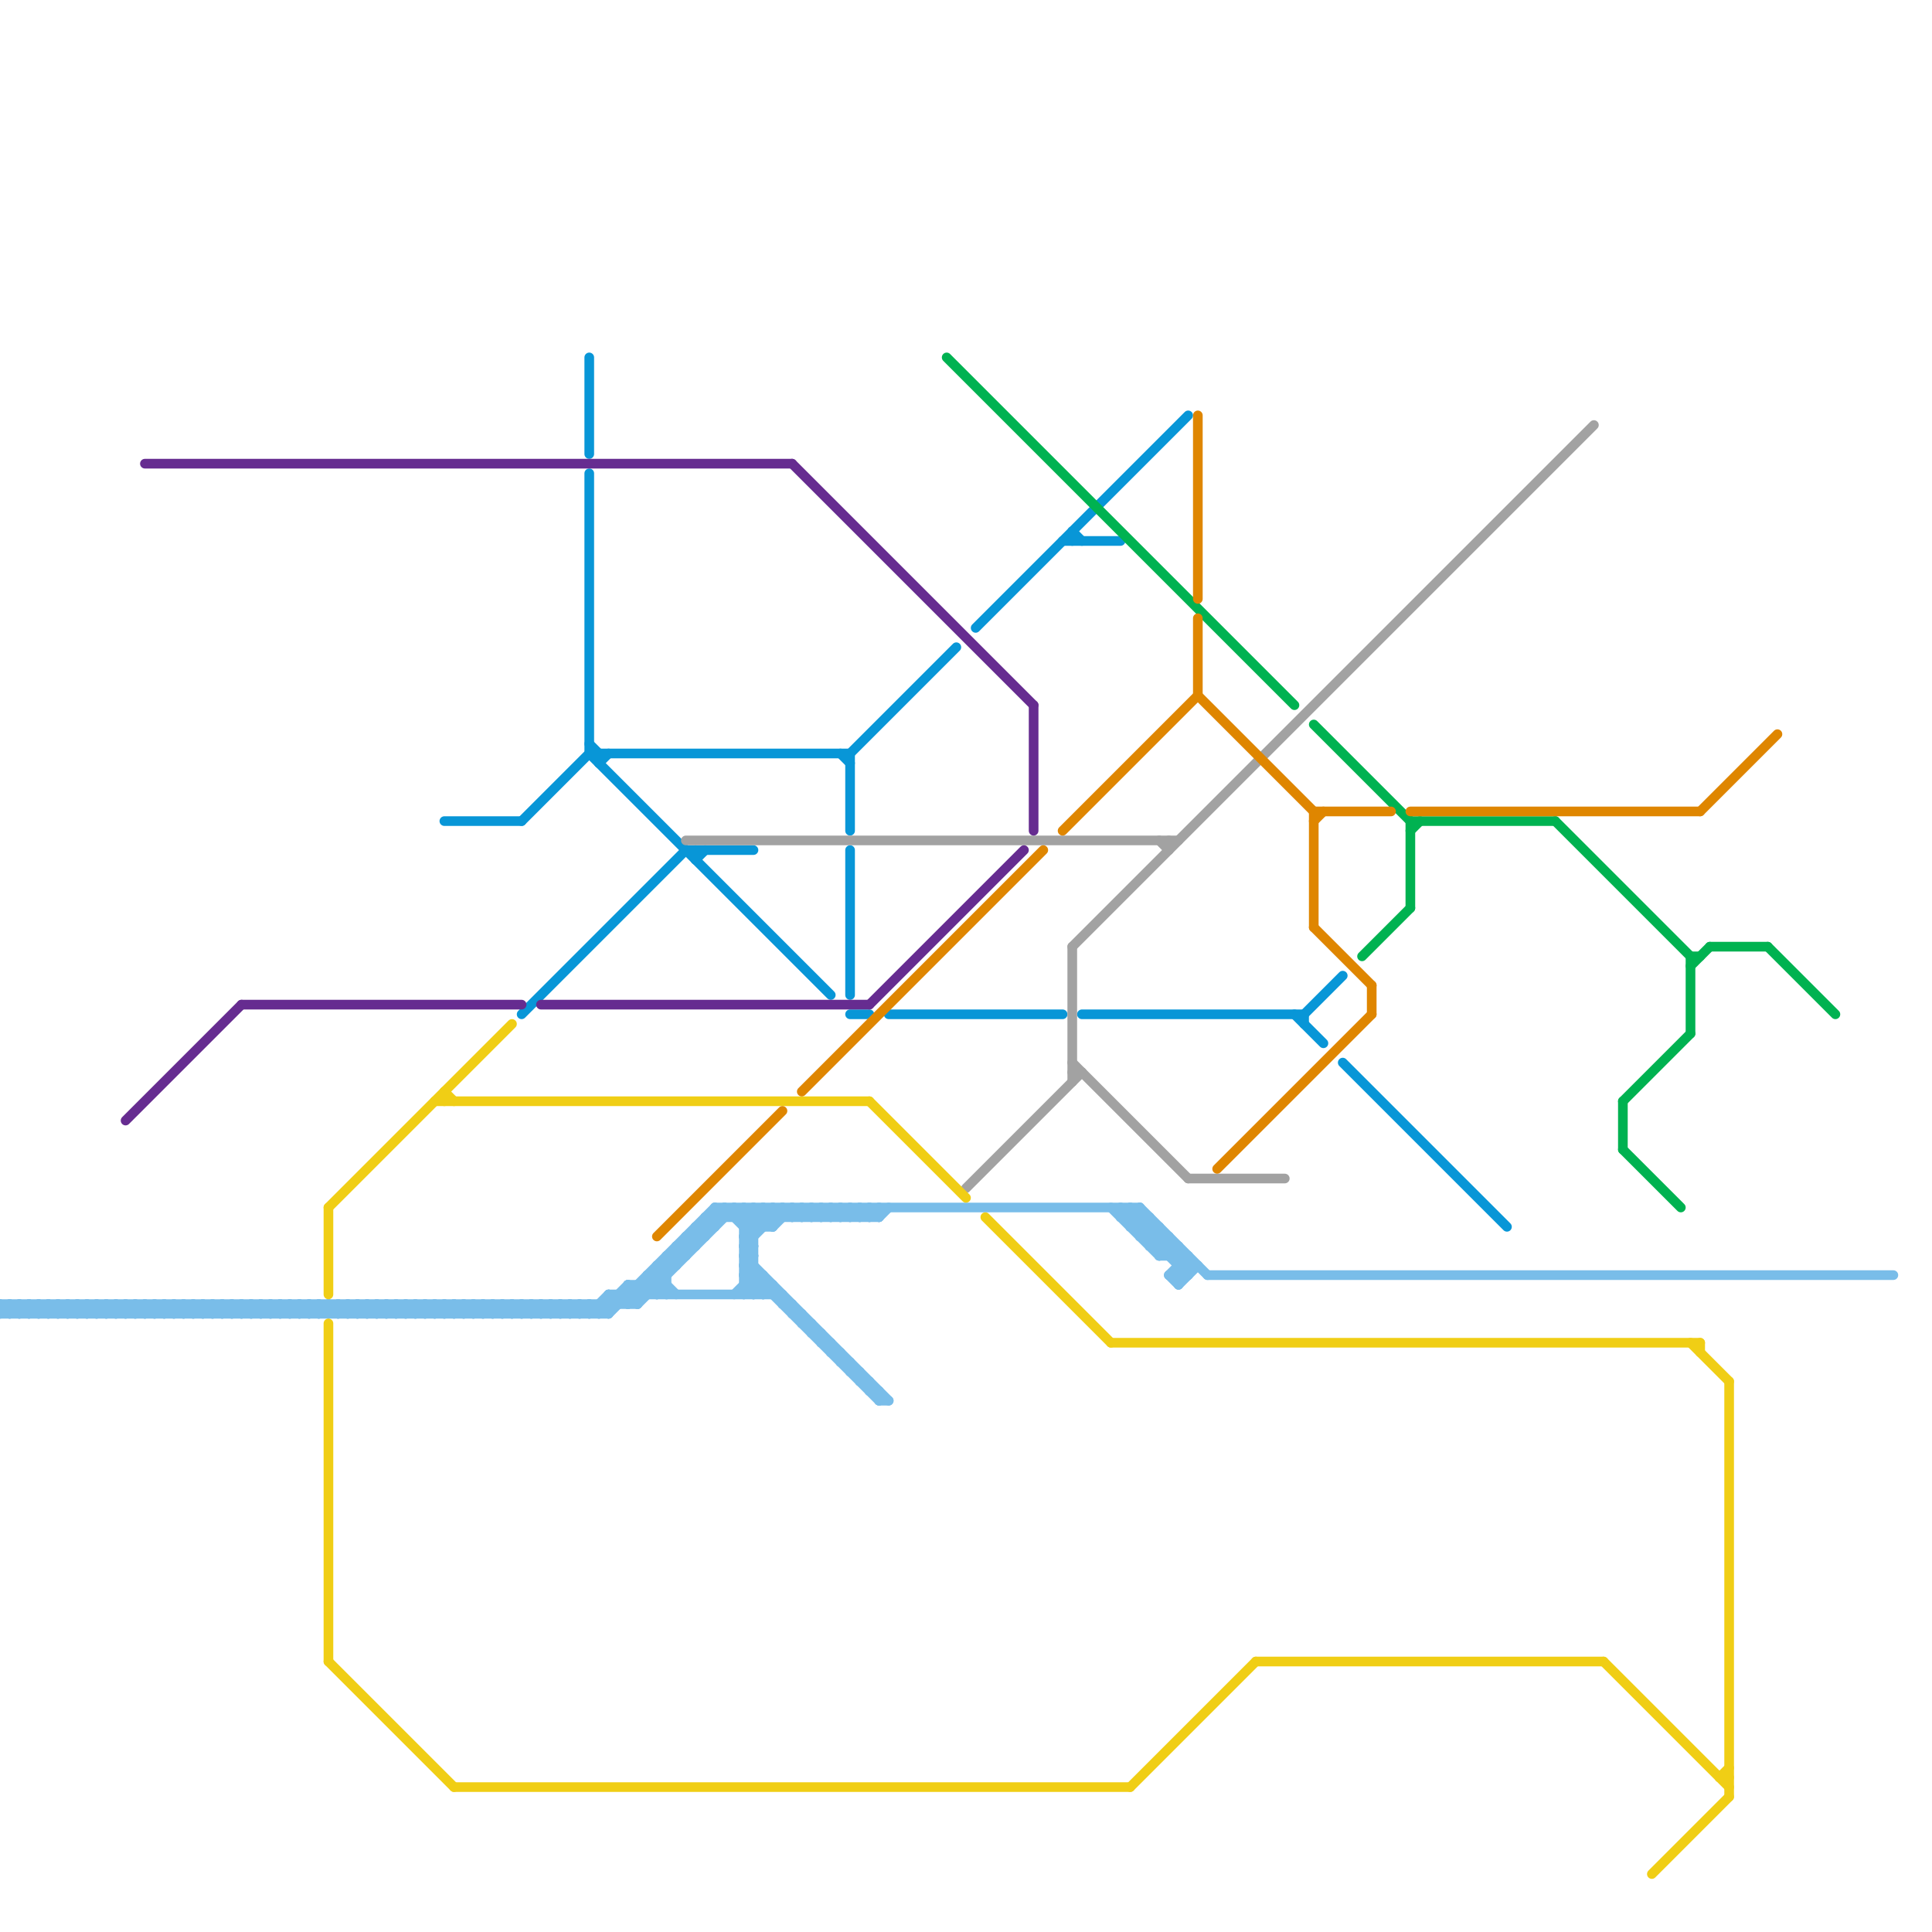 
<svg version="1.1" xmlns="http://www.w3.org/2000/svg" viewBox="0 0 200 200">
<style>line { stroke-width: 1; fill: none; stroke-linecap: round; stroke-linejoin: round; } .c0 { stroke: #79bde9 } .c1 { stroke: #0896d7 } .c2 { stroke: #a2a2a2 } .c3 { stroke: #f0ce15 } .c4 { stroke: #00b251 } .c5 { stroke: #662c90 } .c6 { stroke: #df8600 }</style><line class="c0" x1="116" y1="125" x2="116" y2="126"/><line class="c0" x1="5" y1="135" x2="5" y2="136"/><line class="c0" x1="36" y1="135" x2="37" y2="136"/><line class="c0" x1="82" y1="135" x2="82" y2="136"/><line class="c0" x1="54" y1="136" x2="55" y2="135"/><line class="c0" x1="77" y1="130" x2="92" y2="145"/><line class="c0" x1="41" y1="136" x2="42" y2="135"/><line class="c0" x1="35" y1="136" x2="36" y2="135"/><line class="c0" x1="6" y1="136" x2="7" y2="135"/><line class="c0" x1="71" y1="128" x2="72" y2="129"/><line class="c0" x1="76" y1="134" x2="78" y2="132"/><line class="c0" x1="6" y1="135" x2="6" y2="136"/><line class="c0" x1="73" y1="126" x2="74" y2="127"/><line class="c0" x1="121" y1="132" x2="123" y2="132"/><line class="c0" x1="29" y1="135" x2="30" y2="136"/><line class="c0" x1="16" y1="135" x2="16" y2="136"/><line class="c0" x1="81" y1="135" x2="82" y2="135"/><line class="c0" x1="31" y1="135" x2="32" y2="136"/><line class="c0" x1="78" y1="125" x2="80" y2="127"/><line class="c0" x1="18" y1="135" x2="18" y2="136"/><line class="c0" x1="49" y1="135" x2="50" y2="136"/><line class="c0" x1="91" y1="125" x2="91" y2="126"/><line class="c0" x1="17" y1="135" x2="17" y2="136"/><line class="c0" x1="24" y1="135" x2="25" y2="136"/><line class="c0" x1="67" y1="132" x2="69" y2="134"/><line class="c0" x1="57" y1="136" x2="58" y2="135"/><line class="c0" x1="65" y1="133" x2="65" y2="135"/><line class="c0" x1="81" y1="134" x2="81" y2="135"/><line class="c0" x1="77" y1="131" x2="78" y2="130"/><line class="c0" x1="78" y1="134" x2="79" y2="133"/><line class="c0" x1="29" y1="136" x2="30" y2="135"/><line class="c0" x1="77" y1="129" x2="81" y2="125"/><line class="c0" x1="19" y1="135" x2="19" y2="136"/><line class="c0" x1="26" y1="135" x2="27" y2="136"/><line class="c0" x1="121" y1="130" x2="122" y2="129"/><line class="c0" x1="44" y1="136" x2="45" y2="135"/><line class="c0" x1="31" y1="136" x2="32" y2="135"/><line class="c0" x1="91" y1="145" x2="92" y2="145"/><line class="c0" x1="44" y1="135" x2="44" y2="136"/><line class="c0" x1="88" y1="142" x2="89" y2="142"/><line class="c0" x1="60" y1="136" x2="61" y2="135"/><line class="c0" x1="56" y1="136" x2="57" y2="135"/><line class="c0" x1="42" y1="135" x2="43" y2="136"/><line class="c0" x1="120" y1="129" x2="121" y2="128"/><line class="c0" x1="44" y1="135" x2="45" y2="136"/><line class="c0" x1="66" y1="135" x2="76" y2="125"/><line class="c0" x1="87" y1="141" x2="88" y2="141"/><line class="c0" x1="22" y1="136" x2="23" y2="135"/><line class="c0" x1="37" y1="135" x2="37" y2="136"/><line class="c0" x1="83" y1="126" x2="84" y2="125"/><line class="c0" x1="9" y1="136" x2="10" y2="135"/><line class="c0" x1="79" y1="125" x2="80" y2="126"/><line class="c0" x1="38" y1="135" x2="38" y2="136"/><line class="c0" x1="84" y1="126" x2="85" y2="125"/><line class="c0" x1="4" y1="136" x2="5" y2="135"/><line class="c0" x1="7" y1="135" x2="8" y2="136"/><line class="c0" x1="32" y1="135" x2="33" y2="136"/><line class="c0" x1="81" y1="125" x2="82" y2="126"/><line class="c0" x1="77" y1="127" x2="80" y2="127"/><line class="c0" x1="116" y1="126" x2="119" y2="126"/><line class="c0" x1="61" y1="136" x2="63" y2="134"/><line class="c0" x1="40" y1="135" x2="40" y2="136"/><line class="c0" x1="86" y1="126" x2="87" y2="125"/><line class="c0" x1="27" y1="135" x2="27" y2="136"/><line class="c0" x1="20" y1="135" x2="20" y2="136"/><line class="c0" x1="78" y1="125" x2="78" y2="134"/><line class="c0" x1="119" y1="128" x2="120" y2="127"/><line class="c0" x1="35" y1="135" x2="35" y2="136"/><line class="c0" x1="22" y1="135" x2="22" y2="136"/><line class="c0" x1="76" y1="125" x2="78" y2="127"/><line class="c0" x1="68" y1="131" x2="68" y2="134"/><line class="c0" x1="116" y1="125" x2="123" y2="132"/><line class="c0" x1="123" y1="130" x2="123" y2="132"/><line class="c0" x1="45" y1="135" x2="46" y2="136"/><line class="c0" x1="87" y1="140" x2="87" y2="141"/><line class="c0" x1="13" y1="135" x2="13" y2="136"/><line class="c0" x1="118" y1="125" x2="125" y2="132"/><line class="c0" x1="50" y1="136" x2="51" y2="135"/><line class="c0" x1="47" y1="135" x2="48" y2="136"/><line class="c0" x1="15" y1="135" x2="15" y2="136"/><line class="c0" x1="62" y1="136" x2="65" y2="133"/><line class="c0" x1="77" y1="127" x2="79" y2="125"/><line class="c0" x1="89" y1="125" x2="89" y2="126"/><line class="c0" x1="12" y1="136" x2="13" y2="135"/><line class="c0" x1="77" y1="128" x2="78" y2="128"/><line class="c0" x1="77" y1="130" x2="78" y2="130"/><line class="c0" x1="58" y1="135" x2="59" y2="136"/><line class="c0" x1="82" y1="125" x2="82" y2="126"/><line class="c0" x1="14" y1="136" x2="15" y2="135"/><line class="c0" x1="86" y1="140" x2="87" y2="140"/><line class="c0" x1="0" y1="135" x2="1" y2="136"/><line class="c0" x1="74" y1="125" x2="75" y2="126"/><line class="c0" x1="60" y1="135" x2="61" y2="136"/><line class="c0" x1="41" y1="135" x2="41" y2="136"/><line class="c0" x1="7" y1="136" x2="8" y2="135"/><line class="c0" x1="84" y1="137" x2="84" y2="138"/><line class="c0" x1="43" y1="136" x2="44" y2="135"/><line class="c0" x1="43" y1="135" x2="43" y2="136"/><line class="c0" x1="82" y1="125" x2="83" y2="126"/><line class="c0" x1="86" y1="139" x2="86" y2="140"/><line class="c0" x1="85" y1="139" x2="86" y2="139"/><line class="c0" x1="83" y1="136" x2="83" y2="137"/><line class="c0" x1="87" y1="125" x2="87" y2="126"/><line class="c0" x1="71" y1="128" x2="71" y2="130"/><line class="c0" x1="59" y1="135" x2="59" y2="136"/><line class="c0" x1="117" y1="127" x2="120" y2="127"/><line class="c0" x1="25" y1="136" x2="26" y2="135"/><line class="c0" x1="53" y1="135" x2="54" y2="136"/><line class="c0" x1="73" y1="126" x2="73" y2="128"/><line class="c0" x1="0" y1="136" x2="1" y2="135"/><line class="c0" x1="46" y1="135" x2="47" y2="136"/><line class="c0" x1="8" y1="136" x2="9" y2="135"/><line class="c0" x1="2" y1="136" x2="3" y2="135"/><line class="c0" x1="77" y1="132" x2="79" y2="132"/><line class="c0" x1="54" y1="135" x2="54" y2="136"/><line class="c0" x1="61" y1="135" x2="62" y2="136"/><line class="c0" x1="48" y1="135" x2="49" y2="136"/><line class="c0" x1="80" y1="125" x2="80" y2="127"/><line class="c0" x1="72" y1="127" x2="73" y2="128"/><line class="c0" x1="56" y1="135" x2="56" y2="136"/><line class="c0" x1="77" y1="130" x2="78" y2="129"/><line class="c0" x1="63" y1="136" x2="74" y2="125"/><line class="c0" x1="88" y1="125" x2="89" y2="126"/><line class="c0" x1="75" y1="125" x2="75" y2="126"/><line class="c0" x1="122" y1="132" x2="123" y2="131"/><line class="c0" x1="77" y1="125" x2="77" y2="134"/><line class="c0" x1="34" y1="135" x2="34" y2="136"/><line class="c0" x1="83" y1="125" x2="83" y2="126"/><line class="c0" x1="119" y1="129" x2="120" y2="128"/><line class="c0" x1="16" y1="135" x2="17" y2="136"/><line class="c0" x1="90" y1="125" x2="91" y2="126"/><line class="c0" x1="77" y1="129" x2="78" y2="129"/><line class="c0" x1="3" y1="135" x2="4" y2="136"/><line class="c0" x1="65" y1="135" x2="75" y2="125"/><line class="c0" x1="120" y1="130" x2="123" y2="130"/><line class="c0" x1="5" y1="135" x2="6" y2="136"/><line class="c0" x1="10" y1="136" x2="11" y2="135"/><line class="c0" x1="62" y1="135" x2="62" y2="136"/><line class="c0" x1="34" y1="136" x2="35" y2="135"/><line class="c0" x1="28" y1="136" x2="29" y2="135"/><line class="c0" x1="73" y1="126" x2="91" y2="126"/><line class="c0" x1="67" y1="132" x2="67" y2="134"/><line class="c0" x1="39" y1="136" x2="40" y2="135"/><line class="c0" x1="36" y1="136" x2="37" y2="135"/><line class="c0" x1="63" y1="134" x2="64" y2="135"/><line class="c0" x1="30" y1="136" x2="31" y2="135"/><line class="c0" x1="39" y1="135" x2="39" y2="136"/><line class="c0" x1="79" y1="125" x2="79" y2="127"/><line class="c0" x1="5" y1="136" x2="6" y2="135"/><line class="c0" x1="57" y1="135" x2="57" y2="136"/><line class="c0" x1="51" y1="135" x2="52" y2="136"/><line class="c0" x1="118" y1="128" x2="119" y2="127"/><line class="c0" x1="9" y1="135" x2="9" y2="136"/><line class="c0" x1="21" y1="136" x2="22" y2="135"/><line class="c0" x1="85" y1="125" x2="85" y2="126"/><line class="c0" x1="11" y1="135" x2="11" y2="136"/><line class="c0" x1="18" y1="135" x2="19" y2="136"/><line class="c0" x1="84" y1="125" x2="84" y2="126"/><line class="c0" x1="17" y1="135" x2="18" y2="136"/><line class="c0" x1="4" y1="135" x2="4" y2="136"/><line class="c0" x1="23" y1="136" x2="24" y2="135"/><line class="c0" x1="74" y1="125" x2="118" y2="125"/><line class="c0" x1="50" y1="135" x2="50" y2="136"/><line class="c0" x1="86" y1="125" x2="86" y2="126"/><line class="c0" x1="12" y1="135" x2="12" y2="136"/><line class="c0" x1="19" y1="135" x2="20" y2="136"/><line class="c0" x1="58" y1="136" x2="59" y2="135"/><line class="c0" x1="68" y1="131" x2="70" y2="131"/><line class="c0" x1="52" y1="136" x2="53" y2="135"/><line class="c0" x1="6" y1="135" x2="7" y2="136"/><line class="c0" x1="52" y1="135" x2="52" y2="136"/><line class="c0" x1="24" y1="136" x2="25" y2="135"/><line class="c0" x1="71" y1="128" x2="73" y2="128"/><line class="c0" x1="91" y1="144" x2="91" y2="145"/><line class="c0" x1="53" y1="136" x2="54" y2="135"/><line class="c0" x1="122" y1="133" x2="124" y2="131"/><line class="c0" x1="88" y1="141" x2="88" y2="142"/><line class="c0" x1="77" y1="134" x2="79" y2="132"/><line class="c0" x1="1" y1="135" x2="1" y2="136"/><line class="c0" x1="90" y1="143" x2="90" y2="144"/><line class="c0" x1="37" y1="135" x2="38" y2="136"/><line class="c0" x1="42" y1="136" x2="43" y2="135"/><line class="c0" x1="80" y1="133" x2="80" y2="134"/><line class="c0" x1="70" y1="129" x2="71" y2="130"/><line class="c0" x1="64" y1="134" x2="64" y2="135"/><line class="c0" x1="37" y1="136" x2="38" y2="135"/><line class="c0" x1="25" y1="135" x2="25" y2="136"/><line class="c0" x1="49" y1="136" x2="50" y2="135"/><line class="c0" x1="118" y1="127" x2="119" y2="126"/><line class="c0" x1="79" y1="134" x2="80" y2="133"/><line class="c0" x1="33" y1="135" x2="33" y2="136"/><line class="c0" x1="27" y1="135" x2="28" y2="136"/><line class="c0" x1="14" y1="135" x2="14" y2="136"/><line class="c0" x1="121" y1="132" x2="123" y2="130"/><line class="c0" x1="20" y1="135" x2="21" y2="136"/><line class="c0" x1="26" y1="136" x2="27" y2="135"/><line class="c0" x1="28" y1="135" x2="28" y2="136"/><line class="c0" x1="22" y1="135" x2="23" y2="136"/><line class="c0" x1="55" y1="136" x2="56" y2="135"/><line class="c0" x1="55" y1="135" x2="55" y2="136"/><line class="c0" x1="77" y1="133" x2="80" y2="133"/><line class="c0" x1="118" y1="125" x2="118" y2="128"/><line class="c0" x1="67" y1="132" x2="69" y2="132"/><line class="c0" x1="77" y1="128" x2="80" y2="125"/><line class="c0" x1="72" y1="127" x2="72" y2="129"/><line class="c0" x1="0" y1="135" x2="66" y2="135"/><line class="c0" x1="38" y1="135" x2="39" y2="136"/><line class="c0" x1="87" y1="125" x2="88" y2="126"/><line class="c0" x1="69" y1="130" x2="71" y2="130"/><line class="c0" x1="117" y1="126" x2="118" y2="125"/><line class="c0" x1="40" y1="135" x2="41" y2="136"/><line class="c0" x1="8" y1="135" x2="8" y2="136"/><line class="c0" x1="2" y1="135" x2="2" y2="136"/><line class="c0" x1="45" y1="136" x2="46" y2="135"/><line class="c0" x1="84" y1="138" x2="85" y2="138"/><line class="c0" x1="35" y1="135" x2="36" y2="136"/><line class="c0" x1="66" y1="133" x2="67" y2="134"/><line class="c0" x1="125" y1="132" x2="196" y2="132"/><line class="c0" x1="79" y1="132" x2="79" y2="134"/><line class="c0" x1="51" y1="136" x2="52" y2="135"/><line class="c0" x1="65" y1="134" x2="66" y2="135"/><line class="c0" x1="89" y1="142" x2="89" y2="143"/><line class="c0" x1="121" y1="132" x2="122" y2="133"/><line class="c0" x1="36" y1="135" x2="36" y2="136"/><line class="c0" x1="30" y1="135" x2="30" y2="136"/><line class="c0" x1="76" y1="126" x2="77" y2="125"/><line class="c0" x1="77" y1="125" x2="79" y2="127"/><line class="c0" x1="21" y1="135" x2="21" y2="136"/><line class="c0" x1="28" y1="135" x2="29" y2="136"/><line class="c0" x1="30" y1="135" x2="31" y2="136"/><line class="c0" x1="89" y1="125" x2="90" y2="126"/><line class="c0" x1="10" y1="135" x2="10" y2="136"/><line class="c0" x1="41" y1="135" x2="42" y2="136"/><line class="c0" x1="59" y1="136" x2="60" y2="135"/><line class="c0" x1="49" y1="135" x2="49" y2="136"/><line class="c0" x1="56" y1="135" x2="57" y2="136"/><line class="c0" x1="46" y1="136" x2="47" y2="135"/><line class="c0" x1="89" y1="126" x2="90" y2="125"/><line class="c0" x1="43" y1="135" x2="44" y2="136"/><line class="c0" x1="24" y1="135" x2="24" y2="136"/><line class="c0" x1="117" y1="127" x2="118" y2="126"/><line class="c0" x1="26" y1="135" x2="26" y2="136"/><line class="c0" x1="59" y1="135" x2="60" y2="136"/><line class="c0" x1="80" y1="127" x2="82" y2="125"/><line class="c0" x1="83" y1="125" x2="84" y2="126"/><line class="c0" x1="9" y1="135" x2="10" y2="136"/><line class="c0" x1="42" y1="135" x2="42" y2="136"/><line class="c0" x1="88" y1="126" x2="89" y2="125"/><line class="c0" x1="82" y1="126" x2="83" y2="125"/><line class="c0" x1="29" y1="135" x2="29" y2="136"/><line class="c0" x1="85" y1="125" x2="86" y2="126"/><line class="c0" x1="117" y1="125" x2="117" y2="127"/><line class="c0" x1="54" y1="135" x2="55" y2="136"/><line class="c0" x1="122" y1="131" x2="124" y2="131"/><line class="c0" x1="63" y1="134" x2="63" y2="136"/><line class="c0" x1="4" y1="135" x2="5" y2="136"/><line class="c0" x1="80" y1="125" x2="81" y2="126"/><line class="c0" x1="68" y1="132" x2="70" y2="134"/><line class="c0" x1="1" y1="136" x2="2" y2="135"/><line class="c0" x1="70" y1="129" x2="70" y2="131"/><line class="c0" x1="63" y1="134" x2="81" y2="134"/><line class="c0" x1="120" y1="127" x2="120" y2="130"/><line class="c0" x1="32" y1="136" x2="33" y2="135"/><line class="c0" x1="119" y1="126" x2="119" y2="129"/><line class="c0" x1="57" y1="135" x2="58" y2="136"/><line class="c0" x1="27" y1="136" x2="28" y2="135"/><line class="c0" x1="67" y1="133" x2="68" y2="134"/><line class="c0" x1="90" y1="144" x2="91" y2="144"/><line class="c0" x1="77" y1="133" x2="78" y2="134"/><line class="c0" x1="11" y1="135" x2="12" y2="136"/><line class="c0" x1="77" y1="131" x2="91" y2="145"/><line class="c0" x1="84" y1="125" x2="85" y2="126"/><line class="c0" x1="90" y1="126" x2="91" y2="125"/><line class="c0" x1="16" y1="136" x2="17" y2="135"/><line class="c0" x1="31" y1="135" x2="31" y2="136"/><line class="c0" x1="3" y1="136" x2="4" y2="135"/><line class="c0" x1="62" y1="135" x2="63" y2="136"/><line class="c0" x1="89" y1="143" x2="90" y2="143"/><line class="c0" x1="86" y1="125" x2="87" y2="126"/><line class="c0" x1="12" y1="135" x2="13" y2="136"/><line class="c0" x1="18" y1="136" x2="19" y2="135"/><line class="c0" x1="116" y1="126" x2="117" y2="125"/><line class="c0" x1="72" y1="127" x2="74" y2="127"/><line class="c0" x1="45" y1="135" x2="45" y2="136"/><line class="c0" x1="91" y1="126" x2="92" y2="125"/><line class="c0" x1="17" y1="136" x2="18" y2="135"/><line class="c0" x1="85" y1="126" x2="86" y2="125"/><line class="c0" x1="32" y1="135" x2="32" y2="136"/><line class="c0" x1="11" y1="136" x2="12" y2="135"/><line class="c0" x1="14" y1="135" x2="15" y2="136"/><line class="c0" x1="39" y1="135" x2="40" y2="136"/><line class="c0" x1="121" y1="128" x2="121" y2="130"/><line class="c0" x1="47" y1="136" x2="48" y2="135"/><line class="c0" x1="1" y1="135" x2="2" y2="136"/><line class="c0" x1="47" y1="135" x2="47" y2="136"/><line class="c0" x1="77" y1="132" x2="79" y2="134"/><line class="c0" x1="118" y1="128" x2="121" y2="128"/><line class="c0" x1="74" y1="125" x2="74" y2="127"/><line class="c0" x1="65" y1="133" x2="66" y2="134"/><line class="c0" x1="115" y1="125" x2="120" y2="130"/><line class="c0" x1="58" y1="135" x2="58" y2="136"/><line class="c0" x1="69" y1="130" x2="70" y2="131"/><line class="c0" x1="77" y1="128" x2="78" y2="129"/><line class="c0" x1="60" y1="135" x2="60" y2="136"/><line class="c0" x1="50" y1="135" x2="51" y2="136"/><line class="c0" x1="25" y1="135" x2="26" y2="136"/><line class="c0" x1="66" y1="133" x2="66" y2="135"/><line class="c0" x1="52" y1="135" x2="53" y2="136"/><line class="c0" x1="2" y1="135" x2="3" y2="136"/><line class="c0" x1="81" y1="125" x2="81" y2="126"/><line class="c0" x1="7" y1="135" x2="7" y2="136"/><line class="c0" x1="53" y1="135" x2="53" y2="136"/><line class="c0" x1="68" y1="134" x2="69" y2="133"/><line class="c0" x1="13" y1="135" x2="14" y2="136"/><line class="c0" x1="19" y1="136" x2="20" y2="135"/><line class="c0" x1="46" y1="135" x2="46" y2="136"/><line class="c0" x1="15" y1="135" x2="16" y2="136"/><line class="c0" x1="76" y1="125" x2="76" y2="126"/><line class="c0" x1="48" y1="136" x2="49" y2="135"/><line class="c0" x1="48" y1="135" x2="48" y2="136"/><line class="c0" x1="55" y1="135" x2="56" y2="136"/><line class="c0" x1="20" y1="136" x2="21" y2="135"/><line class="c0" x1="75" y1="125" x2="78" y2="128"/><line class="c0" x1="64" y1="134" x2="65" y2="135"/><line class="c0" x1="0" y1="135" x2="0" y2="136"/><line class="c0" x1="69" y1="130" x2="69" y2="134"/><line class="c0" x1="83" y1="137" x2="84" y2="137"/><line class="c0" x1="33" y1="135" x2="34" y2="136"/><line class="c0" x1="38" y1="136" x2="39" y2="135"/><line class="c0" x1="77" y1="126" x2="78" y2="125"/><line class="c0" x1="90" y1="125" x2="90" y2="126"/><line class="c0" x1="13" y1="136" x2="14" y2="135"/><line class="c0" x1="10" y1="135" x2="11" y2="136"/><line class="c0" x1="82" y1="136" x2="83" y2="136"/><line class="c0" x1="117" y1="125" x2="123" y2="131"/><line class="c0" x1="15" y1="136" x2="16" y2="135"/><line class="c0" x1="61" y1="135" x2="61" y2="136"/><line class="c0" x1="77" y1="129" x2="78" y2="130"/><line class="c0" x1="33" y1="136" x2="34" y2="135"/><line class="c0" x1="119" y1="129" x2="122" y2="129"/><line class="c0" x1="68" y1="131" x2="69" y2="132"/><line class="c0" x1="23" y1="135" x2="23" y2="136"/><line class="c0" x1="77" y1="132" x2="78" y2="131"/><line class="c0" x1="88" y1="125" x2="88" y2="126"/><line class="c0" x1="21" y1="135" x2="22" y2="136"/><line class="c0" x1="70" y1="129" x2="72" y2="129"/><line class="c0" x1="8" y1="135" x2="9" y2="136"/><line class="c0" x1="23" y1="135" x2="24" y2="136"/><line class="c0" x1="122" y1="129" x2="122" y2="133"/><line class="c0" x1="51" y1="135" x2="51" y2="136"/><line class="c0" x1="77" y1="131" x2="78" y2="131"/><line class="c0" x1="87" y1="126" x2="88" y2="125"/><line class="c0" x1="120" y1="130" x2="121" y2="129"/><line class="c0" x1="0" y1="136" x2="63" y2="136"/><line class="c0" x1="65" y1="133" x2="69" y2="133"/><line class="c0" x1="3" y1="135" x2="3" y2="136"/><line class="c0" x1="34" y1="135" x2="35" y2="136"/><line class="c0" x1="40" y1="136" x2="41" y2="135"/><line class="c0" x1="85" y1="138" x2="85" y2="139"/><line class="c1" x1="87" y1="78" x2="88" y2="79"/><line class="c1" x1="135" y1="105" x2="139" y2="101"/><line class="c1" x1="61" y1="37" x2="61" y2="47"/><line class="c1" x1="139" y1="110" x2="156" y2="127"/><line class="c1" x1="61" y1="78" x2="88" y2="78"/><line class="c1" x1="135" y1="105" x2="135" y2="106"/><line class="c1" x1="111" y1="55" x2="112" y2="56"/><line class="c1" x1="112" y1="105" x2="135" y2="105"/><line class="c1" x1="71" y1="88" x2="78" y2="88"/><line class="c1" x1="101" y1="65" x2="123" y2="43"/><line class="c1" x1="61" y1="77" x2="62" y2="78"/><line class="c1" x1="92" y1="105" x2="110" y2="105"/><line class="c1" x1="88" y1="78" x2="88" y2="86"/><line class="c1" x1="62" y1="78" x2="62" y2="79"/><line class="c1" x1="54" y1="85" x2="61" y2="78"/><line class="c1" x1="110" y1="56" x2="116" y2="56"/><line class="c1" x1="111" y1="55" x2="111" y2="56"/><line class="c1" x1="88" y1="105" x2="90" y2="105"/><line class="c1" x1="88" y1="78" x2="99" y2="67"/><line class="c1" x1="88" y1="88" x2="88" y2="103"/><line class="c1" x1="72" y1="89" x2="73" y2="88"/><line class="c1" x1="61" y1="49" x2="61" y2="78"/><line class="c1" x1="54" y1="105" x2="71" y2="88"/><line class="c1" x1="61" y1="78" x2="86" y2="103"/><line class="c1" x1="62" y1="79" x2="63" y2="78"/><line class="c1" x1="72" y1="88" x2="72" y2="89"/><line class="c1" x1="46" y1="85" x2="54" y2="85"/><line class="c1" x1="134" y1="105" x2="137" y2="108"/><line class="c2" x1="71" y1="87" x2="122" y2="87"/><line class="c2" x1="111" y1="111" x2="112" y2="111"/><line class="c2" x1="111" y1="110" x2="123" y2="122"/><line class="c2" x1="100" y1="123" x2="112" y2="111"/><line class="c2" x1="121" y1="87" x2="121" y2="88"/><line class="c2" x1="123" y1="122" x2="133" y2="122"/><line class="c2" x1="120" y1="87" x2="121" y2="88"/><line class="c2" x1="111" y1="98" x2="111" y2="112"/><line class="c2" x1="111" y1="98" x2="165" y2="44"/><line class="c3" x1="45" y1="114" x2="90" y2="114"/><line class="c3" x1="102" y1="126" x2="115" y2="139"/><line class="c3" x1="46" y1="113" x2="47" y2="114"/><line class="c3" x1="166" y1="172" x2="179" y2="185"/><line class="c3" x1="117" y1="185" x2="130" y2="172"/><line class="c3" x1="178" y1="184" x2="179" y2="184"/><line class="c3" x1="175" y1="139" x2="179" y2="143"/><line class="c3" x1="90" y1="114" x2="100" y2="124"/><line class="c3" x1="34" y1="125" x2="53" y2="106"/><line class="c3" x1="46" y1="113" x2="46" y2="114"/><line class="c3" x1="176" y1="139" x2="176" y2="140"/><line class="c3" x1="171" y1="194" x2="179" y2="186"/><line class="c3" x1="34" y1="172" x2="47" y2="185"/><line class="c3" x1="178" y1="184" x2="179" y2="183"/><line class="c3" x1="34" y1="137" x2="34" y2="172"/><line class="c3" x1="179" y1="143" x2="179" y2="186"/><line class="c3" x1="34" y1="125" x2="34" y2="134"/><line class="c3" x1="115" y1="139" x2="176" y2="139"/><line class="c3" x1="47" y1="185" x2="117" y2="185"/><line class="c3" x1="130" y1="172" x2="166" y2="172"/><line class="c4" x1="175" y1="100" x2="177" y2="98"/><line class="c4" x1="146" y1="85" x2="161" y2="85"/><line class="c4" x1="168" y1="114" x2="175" y2="107"/><line class="c4" x1="136" y1="75" x2="146" y2="85"/><line class="c4" x1="161" y1="85" x2="175" y2="99"/><line class="c4" x1="177" y1="98" x2="183" y2="98"/><line class="c4" x1="175" y1="99" x2="176" y2="99"/><line class="c4" x1="146" y1="85" x2="146" y2="94"/><line class="c4" x1="183" y1="98" x2="190" y2="105"/><line class="c4" x1="168" y1="114" x2="168" y2="119"/><line class="c4" x1="146" y1="86" x2="147" y2="85"/><line class="c4" x1="168" y1="119" x2="174" y2="125"/><line class="c4" x1="141" y1="99" x2="146" y2="94"/><line class="c4" x1="98" y1="37" x2="134" y2="73"/><line class="c4" x1="175" y1="99" x2="175" y2="107"/><line class="c5" x1="15" y1="48" x2="82" y2="48"/><line class="c5" x1="56" y1="104" x2="90" y2="104"/><line class="c5" x1="90" y1="104" x2="106" y2="88"/><line class="c5" x1="13" y1="116" x2="25" y2="104"/><line class="c5" x1="25" y1="104" x2="54" y2="104"/><line class="c5" x1="82" y1="48" x2="107" y2="73"/><line class="c5" x1="107" y1="73" x2="107" y2="86"/><line class="c6" x1="110" y1="86" x2="124" y2="72"/><line class="c6" x1="142" y1="102" x2="142" y2="105"/><line class="c6" x1="146" y1="84" x2="176" y2="84"/><line class="c6" x1="83" y1="113" x2="108" y2="88"/><line class="c6" x1="124" y1="72" x2="136" y2="84"/><line class="c6" x1="124" y1="64" x2="124" y2="72"/><line class="c6" x1="124" y1="43" x2="124" y2="62"/><line class="c6" x1="136" y1="85" x2="137" y2="84"/><line class="c6" x1="126" y1="121" x2="142" y2="105"/><line class="c6" x1="136" y1="96" x2="142" y2="102"/><line class="c6" x1="136" y1="84" x2="144" y2="84"/><line class="c6" x1="136" y1="84" x2="136" y2="96"/><line class="c6" x1="68" y1="128" x2="81" y2="115"/><line class="c6" x1="176" y1="84" x2="184" y2="76"/>


</svg>

